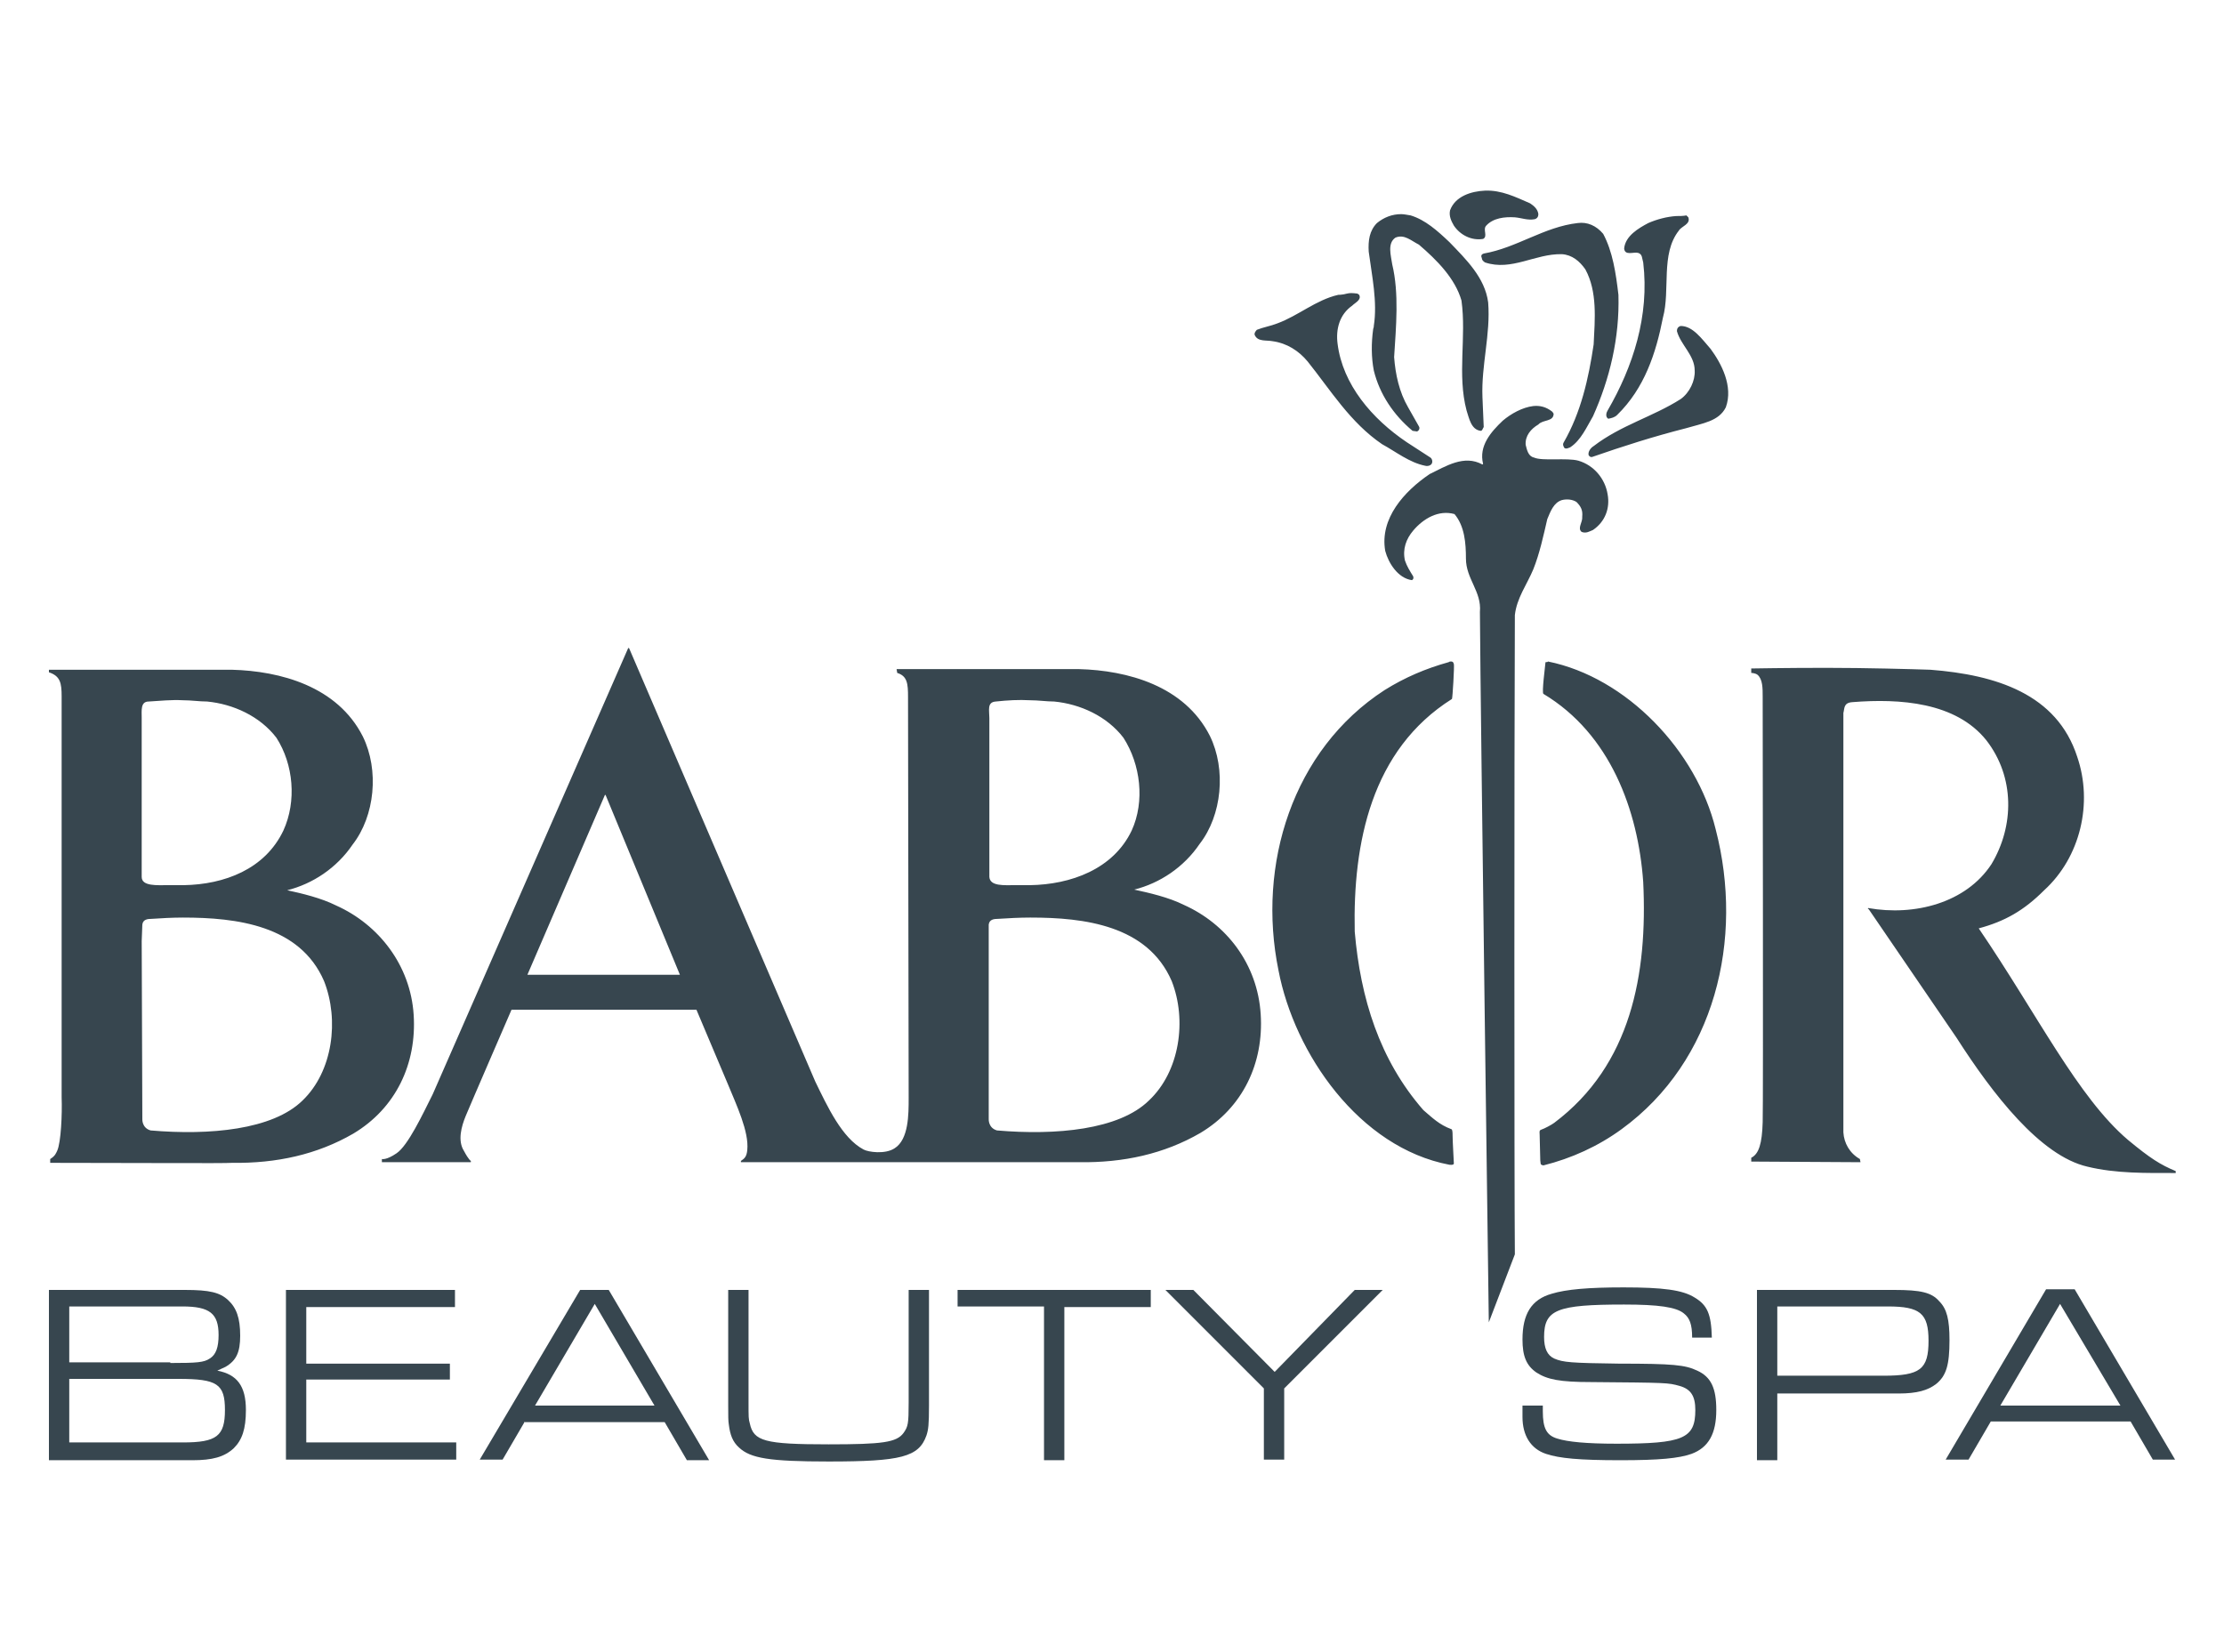 <?xml version="1.0" encoding="utf-8"?>
<!-- Generator: Adobe Illustrator 26.3.1, SVG Export Plug-In . SVG Version: 6.00 Build 0)  -->
<svg version="1.1" id="Layer_1" xmlns="http://www.w3.org/2000/svg" xmlns:xlink="http://www.w3.org/1999/xlink" x="0px" y="0px"
	 viewBox="0 0 350 260" style="enable-background:new 0 0 350 260;" xml:space="preserve">
<style type="text/css">
	.st0{fill:#37464F;}
</style>
<g>
	<g>
		<g id="path2812_9_">
			<g>
				<path class="st0" d="M233.7,30c-2.2,0.1-4.7,0.9-5.5,3.1c-0.2,0.9,0.2,1.7,0.6,2.4c1,1.5,2.8,2.4,4.6,2.1
					c0.8-0.4-0.1-1.5,0.5-2.1c1.1-1.2,2.9-1.4,4.5-1.3c1.1,0.1,2,0.5,3.1,0.3c0.4-0.1,0.6-0.4,0.6-0.8c-0.1-0.8-0.7-1.3-1.3-1.7
					C238.5,31,236.3,29.9,233.7,30z M220.5,33.7c-1.4,0-2.7,0.5-3.8,1.4c-1.2,1.2-1.4,2.8-1.3,4.5c0.5,3.8,1.4,7.9,0.8,11.7
					c0,0.4,0,0-0.1,0.5c-0.3,2.2-0.3,4.4,0.1,6.5c0.9,3.7,3.1,7,6.1,9.5l0.7,0.1c0.3-0.1,0.5-0.5,0.3-0.8l-1.7-3
					c-1.4-2.4-2-5.2-2.2-7.9c0.3-4.8,0.8-10-0.3-14.6c-0.2-1.4-0.8-3.3,0.5-4.2c1.4-0.6,2.5,0.5,3.7,1.1c2.8,2.4,5.7,5.3,6.7,8.8
					c0.8,5.8-0.7,11.6,0.8,17.3c0.4,1.2,0.7,3,2.2,3.2c0.3,0,0.3-0.3,0.5-0.6l-0.2-4.7c-0.2-5,1.3-9.9,0.9-14.9
					c-0.5-3.9-3.5-6.8-6.1-9.5c-1.9-1.8-3.8-3.5-6.1-4.2C221.4,33.8,220.9,33.7,220.5,33.7z M263.8,34c-1.5,0.1-3,0.5-4.4,1.1
					c-1.5,0.8-3.6,2-3.8,4c0.1,1.2,1.5,0.5,2.2,0.7c0.7,0.2,0.6,0.9,0.8,1.5c1,8.4-1.6,16.4-5.6,23.3c-0.2,0.3-0.4,1,0.1,1.3
					c0.5-0.1,1-0.2,1.4-0.6c4.3-4.2,6.1-9.7,7.2-15.3c1.2-4.4-0.4-10,2.5-13.7c0.4-0.7,1.9-1,1.5-2.1l-0.3-0.3
					C264.9,34,264.3,34,263.8,34z M248.3,35.1c-5.3,0.6-9.6,3.9-14.8,4.8c-0.3,0.1-0.5,0.3-0.3,0.7c0,0.3,0.2,0.5,0.5,0.7
					c4.2,1.4,7.9-1.4,12.1-1.3c1.6,0.1,2.8,1.1,3.7,2.4c1.9,3.5,1.5,7.8,1.3,11.8c-0.8,5.4-2,10.7-4.7,15.4
					c-0.2,0.3-0.1,0.6,0.1,0.9c0.3,0.2,0.6,0,0.9-0.1c1.7-1.1,2.6-3.2,3.6-4.9c2.6-5.8,4.2-12.3,4-19.1c-0.4-3.4-0.9-6.8-2.4-9.6
					C251.2,35.5,249.8,34.9,248.3,35.1z M212,46.2c-0.4,0.1-0.9,0.2-1.4,0.2c-3.5,0.8-6.3,3.3-9.6,4.5c-1,0.4-2.2,0.6-3.2,1
					c-0.2,0.2-0.5,0.6-0.3,0.9c0.5,1,1.8,0.7,2.8,0.9c2.2,0.3,4.1,1.5,5.5,3.2c3.6,4.5,6.7,9.6,11.7,13c2.2,1.2,4.3,2.9,6.8,3.4
					c0.3,0.1,0.8,0,1-0.3c0.2-0.3,0.1-0.8-0.2-1l-3.7-2.4c-5.5-3.7-10.1-9.1-10.9-15.5c-0.3-2.3,0.3-4.6,2.3-6
					c0.5-0.5,1.5-0.9,1.1-1.7l-0.3-0.2C212.8,46.1,212.4,46.1,212,46.2z M264.5,51.3c-0.4,0.1-0.6,0.4-0.6,0.8
					c0.6,2.2,2.8,3.8,2.8,6.2c0.1,1.6-0.8,3.5-2.2,4.5c-4.4,2.8-9.4,4.1-13.7,7.4c-0.5,0.3-0.9,0.9-0.8,1.4c0.1,0.2,0.3,0.4,0.6,0.3
					c4.9-1.7,9.6-3.2,14.7-4.5c2.7-0.8,5.2-1.1,6.3-3.3c1.2-3.3-0.7-6.9-2.4-9.2C267.8,53.3,266.4,51.3,264.5,51.3z M241.3,63.9
					c-1.7,0.2-3.5,1.2-4.8,2.3c-1.9,1.8-3.8,4-3.1,6.8l-0.1,0.1c-2.9-1.6-5.8,0.3-8.3,1.5c-4,2.7-7.9,7-7,12.1
					c0.5,1.9,2,4.3,4.2,4.6c0.2-0.1,0.3-0.3,0.2-0.6c-0.5-0.8-1-1.6-1.3-2.5c-0.4-1.8,0.2-3.4,1.3-4.7c1.6-1.9,4-3.3,6.5-2.6
					c1.6,1.9,1.8,4.6,1.8,7c0,3.2,2.5,5.2,2.2,8.4c0.1,16.3,1.4,111.8,1.4,111.8l4.1-10.7c-0.1-11.9-0.1-78.6,0-100.6
					c0.3-2.7,1.9-4.8,2.9-7.2c1-2.5,1.6-5.3,2.2-7.9c0.5-1.2,1-2.6,2.3-3c0.8-0.2,1.7-0.1,2.3,0.3c0.7,0.7,1,1.3,0.9,2.3
					c0.1,0.9-0.8,1.8-0.1,2.4c0.7,0.3,1.3-0.1,1.8-0.3c1.9-1.3,2.7-3.4,2.3-5.6c-0.4-2.5-2.2-4.6-4.6-5.3c-1.8-0.5-5.7,0.1-7-0.5
					c-0.9-0.2-1.1-1.2-1.3-2c-0.1-1.4,0.8-2.5,2-3.2c0.7-0.8,2.4-0.4,2.4-1.7l-0.2-0.3C243.3,64,242.3,63.8,241.3,63.9z M98.9,101.9
					l-30.8,70.3c-1.6,3.2-3.9,8.1-5.7,9.3c-1.6,1.1-2.3,0.9-2.3,0.9v0.5h14v-0.2c0,0-0.3-0.1-1.1-1.6c-1-1.6-0.4-3.8,0.3-5.5
					c0.7-1.7,7.2-16.7,7.2-16.7h29.1l4.9,11.6c1.4,3.4,3.4,7.6,3.1,10.5c-0.1,1-0.4,1.3-1,1.7v0.2c0,0,53.2,0,53.2,0
					c7,0.1,13.4-1.3,19.1-4.6c6.7-4,10-11,9.5-18.7c-0.5-7.9-5.4-14.2-12.1-17.2c-2.4-1.2-5.5-1.9-7.8-2.4c4-1,7.8-3.5,10.3-7.2
					c3.5-4.5,4.2-11.7,1.6-17c-4-7.9-13-10.3-20.6-10.5h-7.6h-21.1l0.1,0.6c1.6,0.5,1.7,1.7,1.7,3.8l0.1,63.1c0,2.6,0,6.5-2.2,7.9
					c-1.5,1-4.2,0.6-4.9,0.2c-3.4-1.8-5.7-6.8-7.6-10.7l-29.3-68.2H98.9z M228.3,104.1c-0.2,0-0.3,0.1-0.3,0.1
					c-3.6,1-6.9,2.4-10.1,4.4c-14.5,9.4-20.1,27.5-16.7,44.1c2.5,13.1,12.7,27.9,26.9,30.6c0,0,0.7,0.1,0.7-0.2
					c0-0.2-0.2-3.6-0.2-4.4c0-0.3,0-1-0.2-1c-1.9-0.7-3-1.8-4.4-3c-6.9-7.9-9.9-17.6-10.8-28.1c-0.3-13.9,2.6-28.6,15.3-36.6
					c0.1-0.1,0.4-5.3,0.3-5.5C228.7,104.1,228.5,104.1,228.3,104.1z M243.3,104.2c-0.1,0-0.1,0.1-0.1,0.2c0,0.2-0.6,4.7-0.3,4.8
					c10.5,6.3,14.9,18.3,15.7,29.6c0.7,14.5-1.9,28.8-14,37.9c-0.4,0.3-1.5,0.9-2.1,1.1c-0.3,0.1-0.2,0.5-0.2,0.7l0.1,4.1
					c0.1,0.5-0.1,0.7,0.5,0.8c4.4-1.1,8.6-3,12.3-5.7c14.7-10.7,19.3-29.9,14.8-47.2c-3-12.3-14-23.9-26.4-26.4
					C243.6,104.2,243.4,104.2,243.3,104.2z M287.4,105.1c-6.3,0-11.8,0.1-11.8,0.1v0.7c0,0,0.6,0,1,0.3c0.8,0.7,0.8,2.1,0.8,3.4
					c0,0,0.1,65.2,0,67c-0.1,3.4-0.6,5-1.8,5.6c0,0,0,0.6,0,0.6c0,0,17.2,0.1,17.2,0.1c0,0-0.1-0.4-0.1-0.5
					c-1.6-0.9-2.5-2.5-2.6-4.2v-66c0.2-0.7,0-1.6,1.4-1.7c7.5-0.6,16.3,0,21.1,6c4.5,5.8,4.4,13.5,0.8,19.5
					c-4,6.1-12.1,8.2-19.4,6.9c-0.1,0.2,0,0.1,0.1,0.2l13.8,20.2c5.7,8.9,13.2,18.6,20.6,20.3c4.5,1.1,9.3,1,13.9,1v-0.3
					c-2.4-1-4-2-7.5-4.9c-7.9-6.7-14.3-19.8-23.5-33.3c4.1-1.1,7.1-2.8,10.3-6c5.7-5.2,7.7-13.7,5.2-21
					c-3.2-9.9-12.8-12.9-23.1-13.7C300.8,105.3,293.7,105.1,287.4,105.1z M7.7,105.2v0.6c1.8,0.6,2,1.7,2,3.8v63.1
					c0.1,2.6-0.1,7.1-0.7,8.4c-0.2,0.4-0.3,0.8-1.1,1.3v0.6c14,0,27.3,0.1,28.6,0c7,0.1,13.4-1.3,19.1-4.6c6.7-4,10-11,9.5-18.7
					c-0.5-7.8-5.5-14.2-12.2-17.2c-2.4-1.2-5.4-1.9-7.7-2.4c4-1,7.8-3.5,10.3-7.2c3.5-4.5,4.2-11.7,1.6-17c-4-7.9-13-10.3-20.6-10.5
					h-7.6H7.7z M28.8,110.2c1.3,0,2.6,0.2,3.8,0.2c4.1,0.4,8.3,2.3,10.9,5.7c2.7,4.2,3.2,10,1.1,14.6c-2.9,6.1-9.3,8.5-15.7,8.6
					c-0.8,0-2.4,0-2.4,0c-1.8,0-4.2,0.2-4.2-1.3v-25c0-1.2-0.2-2.6,1.1-2.6C25.2,110.3,26.9,110.1,28.8,110.2z M162.1,110.2
					c1.3,0,2.6,0.2,3.8,0.2c4.1,0.4,8.3,2.3,10.9,5.7c2.7,4.2,3.4,10,1.3,14.6c-2.9,6.1-9.6,8.5-16,8.6c-1.3,0-1.7,0-2.3,0
					c-1.8,0-4,0.2-4.1-1.3v-25c0-1.2-0.4-2.5,1-2.6C158.6,110.2,160.3,110.1,162.1,110.2z M95.2,125.1h0.1l11.7,28.3H83L95.2,125.1z
					 M28.8,144.4c8.4,0,18.4,1.2,22.2,10c2.4,6.1,1.4,14.2-3.4,18.8c-4.7,4.6-14.6,5.5-23.9,4.7c-1.4-0.4-1.3-1.8-1.3-1.8l-0.1-28
					l0.1-2.6c0.1-0.8,0.8-0.9,1.5-0.9C25.3,144.5,27.2,144.4,28.8,144.4z M162.1,144.4h0.1c8.4,0,18.4,1.2,22.2,10
					c2.4,6.1,1.3,14.2-3.6,18.8c-4.7,4.6-14.6,5.5-23.9,4.7c-1.4-0.4-1.3-1.8-1.3-1.8v-28v-2.6c0.1-0.8,0.8-0.9,1.5-0.9
					C158.6,144.5,160.5,144.4,162.1,144.4z"/>
			</g>
		</g>
		<g>
			<g>
				<path class="st0" d="M7.7,203h21.4c3.9,0,5.5,0.4,6.8,1.6c1.3,1.2,1.9,2.8,1.9,5.6c0,2.6-0.6,3.9-2.3,4.9
					c-0.6,0.3-0.9,0.4-1.3,0.6c3.1,0.6,4.5,2.4,4.5,6.2c0,3-0.6,4.7-1.9,6c-1.5,1.4-3.4,1.9-6.5,1.9H7.7V203z M26.8,214.5
					c4.3,0,5.3-0.1,6.2-0.7c1-0.6,1.4-1.8,1.4-3.7c0-3.4-1.4-4.5-5.7-4.5H10.9v8.8H26.8z M28.8,227c5.3,0,6.6-1,6.6-5.1
					c0-4.1-1.2-4.9-7.3-4.9H10.9v10H28.8z"/>
				<path class="st0" d="M45,203h26.6v2.7H48.2v8.9h22.6v2.5H48.2v9.9h23.6v2.7H45V203z"/>
				<path class="st0" d="M82.6,223.7l-3.5,6h-3.6L91.3,203h4.5l15.8,26.8h-3.5l-3.5-6H82.6z M93.6,205.2l-9.4,16H103L93.6,205.2z"/>
				<path class="st0" d="M146.2,203v18.2c0,3-0.1,3.8-0.4,4.7c-1.2,3.4-4,4.1-15.4,4.1c-9.3,0-12.3-0.5-14.1-2.2
					c-1-0.9-1.4-2-1.6-3.6c-0.1-0.6-0.1-1.3-0.1-3.1V203h3.2v17.6c0,2.5,0,2.7,0.2,3.4c0.6,2.8,2.3,3.3,12.4,3.3
					c8.5,0,10.7-0.3,11.8-1.8c0.7-1,0.8-1.4,0.8-4.8V203H146.2z"/>
				<path class="st0" d="M164.3,205.6h-13.6V203h30.4v2.7h-13.6v24.1h-3.2V205.6z"/>
				<path class="st0" d="M213.2,203h4.4l-15.5,15.5v11.2h-3.2v-11.2L183.4,203h4.4l12.8,12.9L213.2,203z"/>
				<path class="st0" d="M242.8,221.4v0.7c0,2.7,0.6,3.8,2.3,4.3c1.6,0.5,4.5,0.8,9.3,0.8c10.5,0,12.4-0.8,12.4-5.3
					c0-2.2-0.7-3.3-2.5-3.8c-1.8-0.5-1.9-0.5-13.9-0.6c-4.9,0-6.9-0.4-8.6-1.5c-1.6-1.1-2.2-2.6-2.2-5.2c0-4,1.4-6.3,4.6-7.2
					c2.3-0.7,5.8-1,11.3-1c6.2,0,9.3,0.4,11.2,1.6c2,1.2,2.6,2.6,2.7,6.3h-3.1c0-2.1-0.4-3.1-1.3-3.8c-1.2-1-4-1.4-9.4-1.4
					c-10.6,0-12.6,0.8-12.6,5.1c0,1.8,0.5,2.9,1.6,3.4c1.4,0.6,2.6,0.7,10.2,0.8c8.5,0,10.4,0.2,12.3,1.1c2.2,1,3,2.8,3,6.2
					c0,3.7-1.2,5.9-3.9,6.9c-2,0.7-5,1-11.2,1c-6.5,0-9.6-0.3-11.7-1c-2.4-0.8-3.7-2.9-3.7-5.8v-1.8H242.8z"/>
				<path class="st0" d="M276.5,203h21.6c4.2,0,5.9,0.4,7.1,1.8c1.2,1.2,1.6,2.9,1.6,6.1c0,3.9-0.5,5.6-2.1,6.9
					c-1.3,1-3,1.5-5.9,1.5h-19.1v10.5h-3.2V203z M296.4,216.5c5.8,0,7.1-1,7.1-5.5c0-4.3-1.3-5.4-6.4-5.4h-17.4v10.9H296.4z"/>
				<path class="st0" d="M313.3,223.7l-3.5,6h-3.6l15.8-26.8h4.5l15.8,26.8h-3.5l-3.5-6H313.3z M324.2,205.2l-9.4,16h18.9
					L324.2,205.2z"/>
			</g>
		</g>
	</g>
</g>
</svg>

